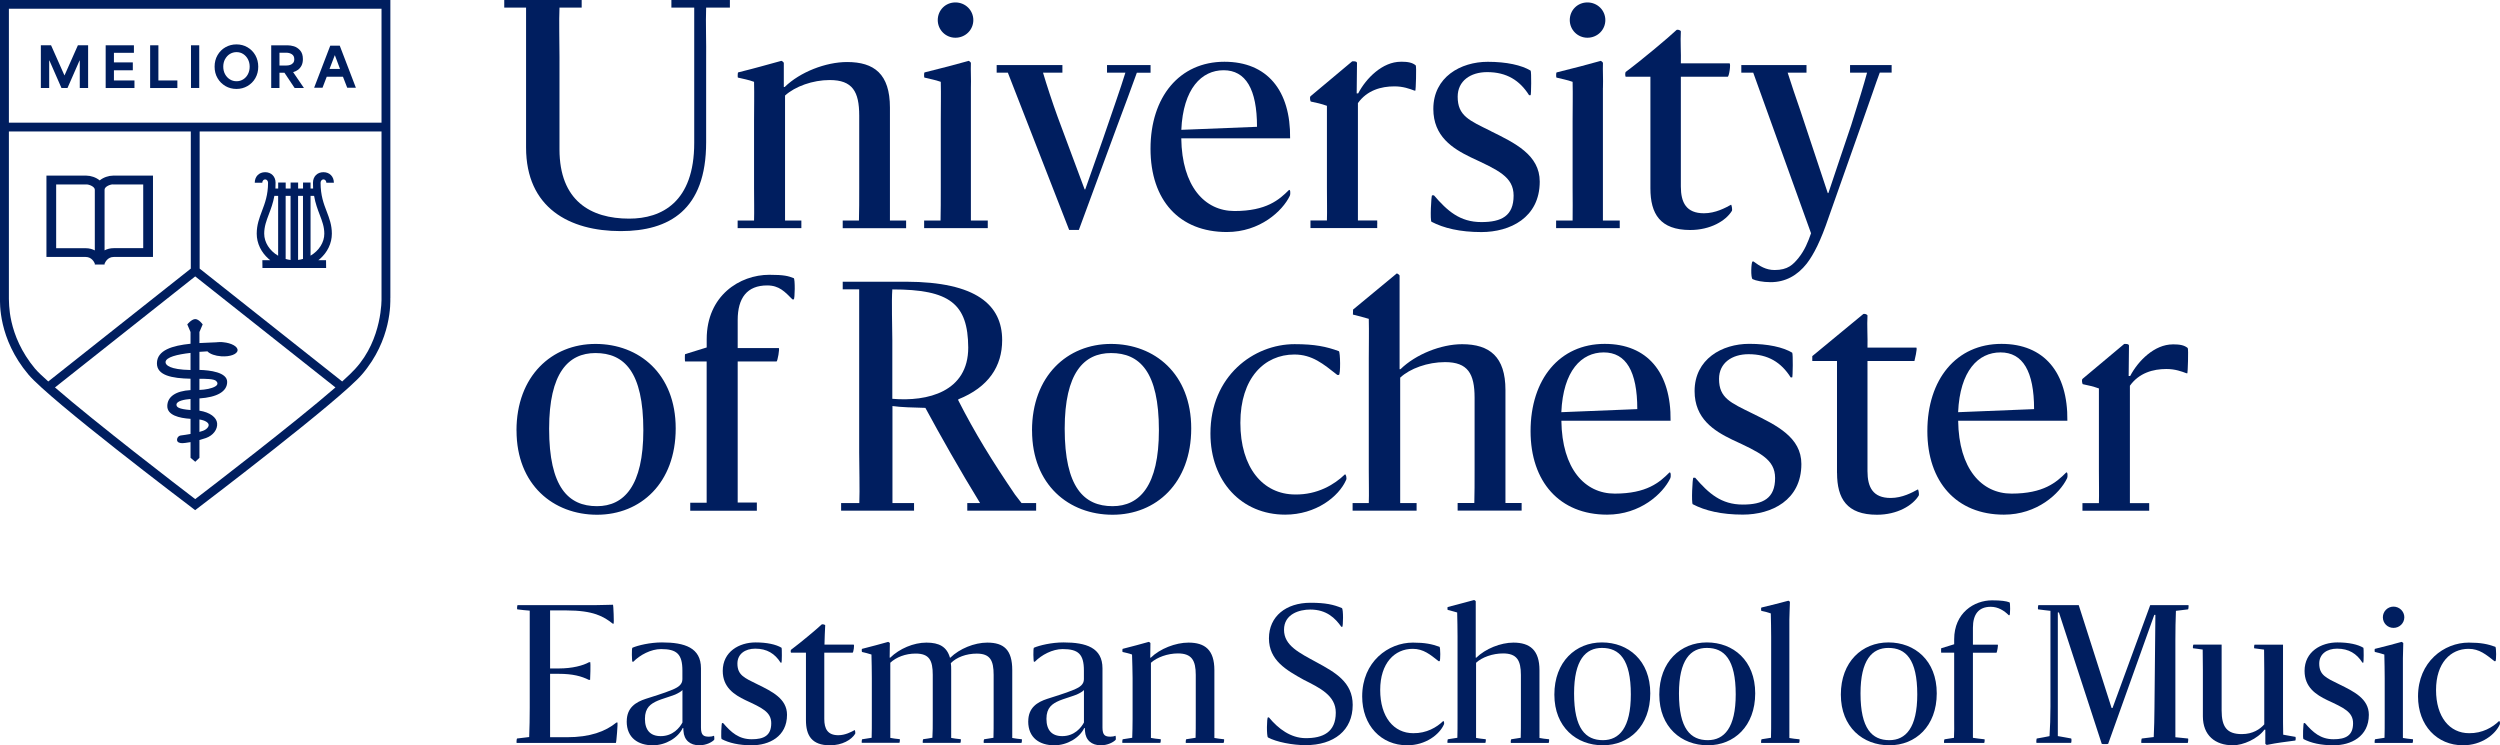 <?xml version="1.0" encoding="UTF-8"?><svg id="Layer_1" xmlns="http://www.w3.org/2000/svg" viewBox="0 0 545.32 162.57"><defs><style>.cls-1{fill:#001e5f;}</style></defs><path class="cls-1" d="M130.17,131.99c1.24,0,2.85-.08,3.53-.08.12,0,.24,4.13.16,4.13h-.2c-1.96-1.56-4.21-2.89-10.14-2.89h-3.53v12.66h1.88c3.01,0,5.33-.64,6.61-1.36h.28c.08,0,0,3.85-.04,3.85h-.28c-1.6-.8-3.49-1.32-6.57-1.32h-1.88v13.83h3.69c5.01,0,8.38-1.24,10.78-3.21h.24c.08,0-.24,4.45-.36,4.45h-21.64c-.08,0,0-.96.08-.96.96-.12,1.8-.2,2.65-.32.08-1.56.12-4.65.12-6.37v-21.2c-1.04-.08-1.76-.16-2.72-.28-.08,0-.04-.92.08-.92h17.27Z"/><path class="cls-1" d="M136.71,157.36c0-3.01,1.96-4.21,4.17-4.93,1.16-.4,3.73-1.12,5.93-2.04,1.2-.52,2.04-1.12,2.04-2.24v-1.88c0-3.61-1.24-4.69-4.65-4.69-2.2,0-4.61,1.28-6.05,2.76h-.2c-.12,0-.2-2.97,0-3.05,1.2-.52,3.85-1.16,6.45-1.16,4.97,0,8.5,1.16,8.5,5.65v12.91c0,1.72.6,2,1.76,2,.44,0,.8-.08,1.08-.2.04-.04.12.8.04.88-.48.52-1.72,1.2-3.25,1.2-2,0-3.33-1.12-3.45-3.13,0-.28-.04-.44-.04-.64h-.12c-1,2.12-3.69,3.77-6.53,3.77-3.17,0-5.69-1.6-5.69-5.21ZM148.86,157.6v-7.09c-.2.28-.88.68-1.6,1-1.24.48-3.05,1-3.77,1.32-1.56.68-2.81,1.52-2.81,3.97s1.16,3.77,3.45,3.77c2.65,0,4.13-1.84,4.73-2.97Z"/><path class="cls-1" d="M157.41,161.21c-.2-.12-.04-3.49.08-3.49h.24c1.76,2.04,3.41,3.53,6.25,3.53,2.64,0,4.25-.8,4.25-3.49,0-2.48-2.04-3.37-5.65-5.05-2.41-1.16-4.93-2.77-4.93-6.37,0-4.21,3.61-6.21,7.17-6.21,2.48,0,4.45.44,5.65,1.16.12.12.08,3.25,0,3.25h-.2c-1.24-1.96-2.97-3.05-5.53-3.05-2.2,0-3.89,1.16-3.89,3.25,0,2.53,1.52,3.13,4.37,4.53,3.17,1.56,6.45,3.13,6.45,6.65,0,4.77-3.93,6.65-7.69,6.65-2.81,0-4.97-.52-6.57-1.36Z"/><path class="cls-1" d="M175.8,157.08v-14.71h-3.25c-.08,0-.12-.52,0-.64,2.2-1.64,5.73-4.61,6.65-5.49.12-.16.8,0,.8.16-.08,1.28-.12,2.89-.16,4.21h6.37c.2,0-.04,1.76-.24,1.76h-6.17v14.47c0,2.12.72,3.53,3.05,3.53,1.52,0,2.85-.72,3.57-1.12.08-.04.2.64.12.8-.8,1.32-2.84,2.52-5.49,2.52-3.97,0-5.25-2.12-5.25-5.49Z"/><path class="cls-1" d="M188.09,161.25c.84-.12,1.4-.2,2.04-.32.04-1.28.04-2.49.04-4.17v-8.86c0-1.72-.04-3.37-.08-5.13-.8-.28-1.32-.36-2.08-.56-.04,0-.08-.68.04-.68,2.72-.68,3.33-.88,5.69-1.52.04,0,.36.2.36.28l-.04,3.17h.12c2-1.96,5.09-3.29,7.9-3.29s4.45.92,5.13,3.29h.08c2-1.96,5.25-3.29,8.06-3.29,3.61,0,5.45,1.56,5.45,6.01v14.79c.68.12,1.24.2,2.08.28.08,0,0,.8-.08.8h-8.18c-.12,0-.04-.8.08-.8.84-.12,1.36-.2,2-.32.04-1.36.04-2.49.04-4.17v-9.54c0-3.17-.76-4.65-3.69-4.65-2.28,0-4.41.8-5.65,2.08.08.44.08.96.08,1.52v14.79c.68.12,1.24.2,2.08.28.08,0,0,.8-.08.8h-8.18c-.08,0,0-.8.08-.8.84-.12,1.4-.2,2-.32.08-1.36.08-2.49.08-4.17v-9.54c0-3.17-.76-4.65-3.73-4.65-2.24,0-4.25.8-5.53,2v16.39c.64.12,1.2.2,2.04.28.12,0,0,.8-.04.8h-8.21c-.08,0,0-.8.08-.8Z"/><path class="cls-1" d="M224.29,157.36c0-3.01,1.96-4.21,4.17-4.93,1.16-.4,3.73-1.12,5.93-2.04,1.2-.52,2.04-1.12,2.04-2.24v-1.88c0-3.61-1.24-4.69-4.65-4.69-2.2,0-4.61,1.28-6.05,2.76h-.2c-.12,0-.2-2.97,0-3.05,1.2-.52,3.85-1.16,6.45-1.16,4.97,0,8.5,1.16,8.5,5.65v12.91c0,1.72.6,2,1.76,2,.44,0,.8-.08,1.08-.2.04-.04.12.8.04.88-.48.52-1.72,1.2-3.25,1.2-2,0-3.33-1.12-3.45-3.13,0-.28-.04-.44-.04-.64h-.12c-1,2.12-3.69,3.77-6.53,3.77-3.17,0-5.69-1.6-5.69-5.21ZM236.44,157.6v-7.09c-.2.28-.88.68-1.6,1-1.24.48-3.05,1-3.77,1.32-1.56.68-2.81,1.52-2.81,3.97s1.16,3.77,3.45,3.77c2.65,0,4.13-1.84,4.73-2.97Z"/><path class="cls-1" d="M244.93,161.25c.84-.12,1.4-.2,2.04-.32.04-1.28.08-2.49.08-4.17v-8.86c0-1.72-.08-3.37-.12-5.13-.76-.28-1.28-.36-2.08-.56-.04,0-.04-.68.04-.68,2.73-.68,3.33-.88,5.69-1.52.08,0,.36.2.36.28l-.04,3.17h.12c2-1.96,5.41-3.29,8.22-3.29,3.57,0,5.65,1.56,5.65,6.01v14.79c.68.12,1.28.2,2.08.28.12,0,0,.8-.08.8h-8.22c-.08,0,0-.8.08-.8.84-.12,1.4-.2,2.04-.32.04-1.36.04-2.49.04-4.17v-9.54c0-3.17-.88-4.69-3.89-4.69-2.24,0-4.57.84-5.89,2.04v16.39c.68.12,1.24.2,2.12.28.08,0,0,.8-.08.8h-8.26c-.08,0,0-.8.08-.8Z"/><path class="cls-1" d="M276.58,160.85c-.32-.16-.28-4.37,0-4.37h.2c2.08,2.52,4.77,4.49,7.94,4.53,3.89.04,6.65-1.32,6.65-5.57,0-3.73-3.45-5.37-7.01-7.17-3.73-2.08-7.57-4.21-7.57-9.02s3.73-7.77,9.06-7.77c3.29,0,5.05.4,6.85,1.16.36.16.28,4.09.08,4.09h-.2c-1.32-1.88-3.21-3.77-6.77-3.77-2.36,0-5.73.96-5.73,4.41s3.29,5.01,7.17,7.13c3.97,2.16,7.81,4.29,7.81,9.26,0,5.57-4.09,8.78-10.3,8.78-2.77,0-6.33-.68-8.18-1.68Z"/><path class="cls-1" d="M314.81,157.28c.12-.08.28.48.16.72-.96,2.2-3.97,4.57-8.02,4.57-5.69,0-9.82-4.33-9.82-10.66,0-7.57,5.69-11.74,11.06-11.74,2.64,0,4.17.32,5.81.92.2.08.24,3.13,0,3.13h-.2c-1.84-1.44-3.29-2.69-5.65-2.69-3.93,0-7.09,3.09-7.09,8.98s2.96,9.42,7.21,9.42c2.89.04,5.13-1.28,6.53-2.65Z"/><path class="cls-1" d="M315.85,161.25c.84-.12,1.4-.2,2.04-.32.04-1.28.04-2.49.04-4.17v-17.99c0-1.72-.04-3.41-.08-5.17-.8-.24-1.28-.36-2.08-.56-.04,0-.08-.64.04-.64,2.72-.68,3.41-.92,5.73-1.52.08,0,.36.2.36.28v12.3h.12c2-1.96,5.33-3.29,8.09-3.29,3.61,0,5.69,1.64,5.69,6.01v14.79c.64.12,1.24.2,2.08.28.08,0,0,.8-.08.8h-8.21c-.12,0-.04-.8.08-.8.84-.12,1.36-.2,2.04-.32.04-1.36.04-2.49.04-4.17v-9.54c0-3.17-.88-4.69-3.89-4.69-2.28,0-4.61.84-5.89,2.04v16.39c.68.12,1.24.2,2.08.28.12,0,0,.8-.04.8h-8.26c-.08,0,0-.8.08-.8Z"/><path class="cls-1" d="M339.05,151.51c0-7.17,4.65-11.38,10.38-11.38s10.54,3.93,10.54,11.1-4.61,11.34-10.34,11.34-10.58-3.93-10.58-11.06ZM355.73,151.47c0-7.69-2.53-10.14-6.29-10.14-3.57,0-6.09,2.61-6.09,9.94,0,7.69,2.52,10.18,6.29,10.18,3.57,0,6.09-2.69,6.09-9.98Z"/><path class="cls-1" d="M361.94,151.51c0-7.17,4.65-11.38,10.38-11.38s10.54,3.93,10.54,11.1-4.61,11.34-10.34,11.34-10.58-3.93-10.58-11.06ZM378.61,151.47c0-7.69-2.53-10.14-6.29-10.14-3.57,0-6.09,2.61-6.09,9.94,0,7.69,2.52,10.18,6.29,10.18,3.57,0,6.09-2.69,6.09-9.98Z"/><path class="cls-1" d="M384.26,161.25c.84-.12,1.4-.2,2.04-.32.04-1.28.04-2.49.04-4.17v-17.83c0-1.72-.04-3.37-.08-5.13-.8-.28-1.32-.4-2.08-.56-.04,0-.08-.68.04-.72,2.6-.64,3.81-.92,5.85-1.48.04-.04.36.16.36.28,0,.96-.12,2.4-.12,3.81v25.85c.68.12,1.36.2,2.2.28.08,0,0,.8-.08.8h-8.26c-.08,0,0-.8.08-.8Z"/><path class="cls-1" d="M401.54,151.51c0-7.17,4.65-11.38,10.38-11.38s10.54,3.93,10.54,11.1-4.61,11.34-10.34,11.34-10.58-3.93-10.58-11.06ZM418.21,151.47c0-7.69-2.53-10.14-6.29-10.14-3.57,0-6.09,2.61-6.09,9.94,0,7.69,2.52,10.18,6.29,10.18,3.57,0,6.09-2.69,6.09-9.98Z"/><path class="cls-1" d="M426.26,142.37h-2.84s-.04-.96,0-.96l2.84-.88v-1.08c0-5.77,4.37-8.5,8.26-8.5,1.96,0,3.09.16,3.81.44.2.04.16,2.81,0,2.81h-.16c-1-1-2.32-1.84-3.93-1.84-2.65,0-3.89,1.64-3.89,4.57v3.69h5.41c.16,0-.16,1.76-.28,1.76h-5.13v18.56c.92.12,1.6.24,2.53.32.08,0,0,.8-.08.8h-8.7c-.12,0-.04-.8.08-.8.84-.12,1.36-.2,2.04-.32.04-1.28.08-2.44.04-4.21v-14.35Z"/><path class="cls-1" d="M444.29,161.09c1.2-.2,1.76-.32,2.77-.52.12-2,.2-4.01.2-6.49v-20.84c-1.24-.12-1.24-.16-2.69-.32-.08,0-.04-.92.08-.92h8.78l7.17,22.44h.2l8.22-22.44h8.34c.08,0,0,.92-.08.92-.88.12-1.76.2-2.65.32-.08,1.56-.12,4.69-.12,6.41v21.16c1.12.12,1.88.2,2.77.28.08.04,0,.96-.08.96h-10.1c-.08,0,0-.92.08-.96.92-.12,1.76-.2,2.61-.32.08-1.56.16-4.65.16-6.37l.2-20.28h-.24l-10.06,28.13c-.04.08-1.36.08-1.4,0l-9.34-28.66h-.24v26.97c1.56.24,1.64.32,2.89.52.16.04.08.96,0,.96h-7.54c-.08,0-.04-.92.08-.96Z"/><path class="cls-1" d="M498.01,160.25c1.36.24,1.44.28,2.69.48.08.04.08.76-.04.8-2.52.36-3.65.44-6.21.96-.08,0-.32-.2-.32-.28v-3.05h-.2c-1.44,2-4.65,3.41-6.85,3.41-3.89,0-6.57-2.16-6.57-6.33v-10.1c0-1.44-.04-3.01-.04-4.45-.64-.12-1.24-.16-2.08-.28-.12,0-.04-.8.08-.8h6.13v14.35c0,3.57,1.12,5.17,4.41,5.17,2.4,0,3.97-1.08,4.89-2.12v-11.62c0-1.52-.04-3.17-.04-4.69-.64-.08-1.28-.16-2.12-.28-.12,0-.04-.8.04-.8h6.21v14.63c0,1.76,0,3.37.04,5.01Z"/><path class="cls-1" d="M502.45,161.21c-.2-.12-.04-3.49.08-3.49h.24c1.76,2.04,3.41,3.53,6.25,3.53,2.64,0,4.25-.8,4.25-3.49,0-2.48-2.04-3.37-5.65-5.05-2.4-1.16-4.93-2.77-4.93-6.37,0-4.21,3.61-6.21,7.17-6.21,2.48,0,4.45.44,5.65,1.16.12.12.08,3.25,0,3.25h-.2c-1.24-1.96-2.97-3.05-5.53-3.05-2.2,0-3.89,1.16-3.89,3.25,0,2.53,1.52,3.13,4.37,4.53,3.17,1.56,6.45,3.13,6.45,6.65,0,4.77-3.93,6.65-7.69,6.65-2.81,0-4.97-.52-6.57-1.36Z"/><path class="cls-1" d="M518.09,161.25c.84-.12,1.4-.2,2.04-.32.04-1.28.04-2.49.04-4.17v-8.86c0-1.72-.04-3.37-.08-5.13-.8-.28-1.32-.36-2.08-.56-.04,0-.08-.68.04-.68,2.6-.64,3.77-.96,5.81-1.52.04,0,.36.2.36.28-.04,1-.04,2.08-.08,3.29v17.39c.68.12,1.32.2,2.16.28.12,0,0,.8-.04.8h-8.26c-.08,0,0-.8.08-.8ZM519.77,134.64c0-1.28,1.04-2.32,2.32-2.32s2.36,1.04,2.36,2.32-1.04,2.32-2.36,2.32-2.32-1.04-2.32-2.32Z"/><path class="cls-1" d="M545.12,157.28c.12-.08.28.48.16.72-.96,2.2-3.97,4.57-8.02,4.57-5.69,0-9.82-4.33-9.82-10.66,0-7.57,5.69-11.74,11.06-11.74,2.64,0,4.17.32,5.81.92.2.08.24,3.13,0,3.13h-.2c-1.84-1.44-3.29-2.69-5.65-2.69-3.93,0-7.09,3.09-7.09,8.98s2.96,9.42,7.21,9.42c2.89.04,5.13-1.28,6.53-2.65Z"/><path class="cls-1" d="M225.11,93.91c0-11.91,7.72-18.89,17.23-18.89s17.5,6.52,17.5,18.43-7.65,18.83-17.16,18.83-17.56-6.52-17.56-18.36ZM252.79,93.84c0-12.77-4.19-16.83-10.44-16.83-5.92,0-10.11,4.32-10.11,16.5,0,12.77,4.19,16.9,10.44,16.9,5.92,0,10.11-4.46,10.11-16.56Z"/><path class="cls-1" d="M112.66,93.91c0-11.91,7.72-18.89,17.23-18.89s17.5,6.52,17.5,18.43-7.65,18.83-17.16,18.83-17.56-6.52-17.56-18.36ZM140.33,93.84c0-12.77-4.19-16.83-10.44-16.83-5.92,0-10.11,4.32-10.11,16.5,0,12.77,4.19,16.9,10.44,16.9,5.92,0,10.11-4.46,10.11-16.56Z"/><path class="cls-1" d="M293.36,103.48c.2-.13.47.8.27,1.2-1.6,3.66-6.59,7.58-13.3,7.58-9.45,0-16.3-7.18-16.3-17.7,0-12.57,9.45-19.49,18.36-19.49,4.39,0,6.92.53,9.65,1.53.33.13.4,5.19,0,5.19h-.33c-3.06-2.4-5.46-4.46-9.38-4.46-6.52,0-11.77,5.12-11.77,14.9s4.92,15.63,11.97,15.63c4.79.07,8.52-2.13,10.84-4.39Z"/><path class="cls-1" d="M333.86,94.04c0-11.31,6.32-19.03,16.17-19.03,9.31,0,14.5,6.25,14.37,16.76h-23.82c.13,10.51,5.12,15.9,11.64,15.9,6.99,0,9.78-2.46,11.91-4.59.33-.27.4.8.2,1.26-1.6,3.33-6.52,7.92-13.77,7.92-10.38,0-16.7-7.18-16.7-18.23ZM340.58,89.91l16.56-.67c0-8.25-2.46-12.37-7.32-12.37s-8.85,3.99-9.25,13.04Z"/><path class="cls-1" d="M369.24,110c-.33-.2-.07-5.79.13-5.79h.4c2.93,3.39,5.65,5.85,10.38,5.85,4.39,0,7.05-1.33,7.05-5.79,0-4.12-3.39-5.59-9.38-8.38-3.99-1.93-8.18-4.59-8.18-10.58,0-6.99,5.99-10.31,11.91-10.31,4.12,0,7.38.73,9.38,1.93.2.2.13,5.39,0,5.39h-.33c-2.06-3.26-4.92-5.06-9.18-5.06-3.66,0-6.45,1.93-6.45,5.39,0,4.19,2.53,5.19,7.25,7.52,5.26,2.59,10.71,5.19,10.71,11.04,0,7.92-6.52,11.04-12.77,11.04-4.66,0-8.25-.86-10.91-2.26Z"/><path class="cls-1" d="M400.7,103.15v-24.41h-5.39v-1.06l11.04-9.11c.2-.27,1,0,1,.27-.13,2.13.07,4.79,0,6.98h10.64c.33,0-.4,2.93-.4,2.93h-10.24v24.02c0,3.53,1.2,5.85,5.06,5.85,2.53,0,4.72-1.2,5.92-1.86.13-.07.33,1.06.2,1.33-1.33,2.2-4.72,4.19-9.11,4.19-6.59,0-8.71-3.53-8.71-9.11Z"/><path class="cls-1" d="M420.41,94.04c0-11.31,6.32-19.03,16.17-19.03,9.31,0,14.5,6.25,14.37,16.76h-23.82c.13,10.51,5.12,15.9,11.64,15.9,6.99,0,9.78-2.46,11.91-4.59.33-.27.4.8.2,1.26-1.6,3.33-6.52,7.92-13.77,7.92-10.38,0-16.7-7.18-16.7-18.23ZM427.13,89.91l16.56-.67c0-8.25-2.46-12.37-7.32-12.37s-8.85,3.99-9.25,13.04Z"/><path class="cls-1" d="M328.38,109.74v-24.68c0-7.25-3.46-9.98-9.45-9.98-4.59,0-10.11,2.2-13.44,5.45h-.2v-20.42c0-.13-.48-.47-.61-.47l-9.54,7.89-.03,1.09c1.33.33,2.13.53,3.46.93.07,2.93,0,5.72,0,8.58v24.48c0,2.79.07,4.99,0,7.12h-3.53v1.66h13.96v-1.66h-3.58v-27.35c2.13-2,5.99-3.39,9.78-3.39,4.99,0,6.45,2.53,6.45,7.78v15.83c0,2.76,0,4.89-.06,7.12h-3.64v1.66h13.96v-1.66h-3.54Z"/><path class="cls-1" d="M225.58,109.74h-2.75s-.91-1.15-1.44-1.87c-5.06-7.45-8.78-13.5-12.37-20.56v-.2c6.65-2.66,9.58-7.25,9.58-12.91,0-7.65-5.59-12.71-20.95-12.75h-13.83v1.66h3.59v35.57c0,2.78.15,8.36.03,11.05h-3.97v1.66h15.91v-1.66h-4.71v-21.16c1.8.27,4.72.33,7.18.4,3.27,6.05,7.56,13.64,11.93,20.76h-2.79v1.66h15.02v-1.66h-.41ZM194.64,86.99v-12.77c0-2.86-.2-8.49,0-11.09,12.51,0,16.5,3.1,16.56,12.68,0,9.65-8.85,11.84-16.56,11.18Z"/><path class="cls-1" d="M473.94,75.12c-3.98,0-7.56,3.58-9.29,6.9h-.33l.07-6.63c-.01-.47-.98-.36-1.05-.36l-9.06,7.59c-.31.24-.04,1.18.03,1.18,1.26.27,2.2.46,3.52.93v17.91c0,2.67.06,5.04,0,7.1h-3.59v1.66h14.56v-1.66h-4.21v-25.6c1.99-2.79,5.04-3.65,7.96-3.65,1.92,0,3.32.53,4.38.93h.2c.07,0,.27-5.31.07-5.51-.73-.6-1.66-.8-3.25-.8Z"/><path class="cls-1" d="M281.15,41.45c-2.12,2.12-4.91,4.58-11.87,4.58-6.5,0-11.47-5.37-11.61-15.85h23.74c.13-10.48-5.04-16.71-14.33-16.71-9.82,0-16.12,7.69-16.12,18.97s6.3,18.17,16.65,18.17c7.23,0,12.14-4.58,13.73-7.89.2-.46.13-1.53-.2-1.26ZM266.89,15.32c4.84,0,7.3,4.11,7.3,12.34l-16.51.66c.4-9.02,4.44-13,9.22-13Z"/><path class="cls-1" d="M305.55,13.47c-3.98,0-7.56,3.58-9.29,6.9h-.33l.07-6.63c-.01-.47-.98-.36-1.05-.36l-9.06,7.59c-.31.24-.04,1.18.03,1.18,1.26.27,2.2.46,3.52.93v17.91c0,2.67.06,5.04,0,7.1h-3.59v1.66h14.56v-.91c.03-.14.03-.27,0-.32v-.43h-4.21v-25.6c1.99-2.79,5.04-3.65,7.96-3.65,1.92,0,3.32.53,4.38.93h.2c.07,0,.27-5.31.07-5.51-.73-.6-1.66-.8-3.25-.8Z"/><path class="cls-1" d="M325.19,28.59c-4.71-2.32-7.23-3.32-7.23-7.49,0-3.45,2.79-5.37,6.43-5.37,4.24,0,7.1,1.79,9.15,5.04h.33c.13,0,.2-5.17,0-5.37-1.99-1.19-5.24-1.92-9.35-1.92-5.9,0-11.87,3.32-11.87,10.28,0,5.97,4.18,8.62,8.16,10.55,5.97,2.79,9.35,4.24,9.35,8.36,0,4.44-2.65,5.77-7.03,5.77-4.71,0-7.43-2.45-10.35-5.84h-.4c-.2,0-.46,5.57-.13,5.77,2.65,1.39,6.23,2.25,10.88,2.25,6.23,0,12.73-3.12,12.73-11.01,0-5.84-5.44-8.42-10.68-11.01Z"/><path class="cls-1" d="M194.12,23.48c0-7.36-3.45-9.95-9.35-9.95-4.64,0-10.28,2.19-13.6,5.44h-.2v-5.24c0-.13-.4-.46-.53-.46-3.91,1.06-4.91,1.39-9.42,2.52-.13,0-.13,1.13-.07,1.13,1.33.33,2.27.46,3.53.93.07,2.92,0,5.64,0,8.49v14.66c0,2.64.06,5.04,0,7.1h-3.58v1.66h13.9v-.83c0-.15,0-.28,0-.37v-.46h-3.56v-27.26c2.19-1.99,6.04-3.38,9.75-3.38,4.97,0,6.43,2.52,6.43,7.76v15.79c0,2.66,0,4.93-.06,7.1h-3.54v1.66h13.83v-1.66h-3.53v-24.61Z"/><path class="cls-1" d="M211.78,19.17c.07-1.99-.07-3.78,0-5.44,0-.13-.4-.46-.46-.46-3.38.93-5.31,1.46-9.62,2.52-.2,0-.13,1.13-.07,1.13,1.26.33,2.25.46,3.58.93.07,2.92,0,5.64,0,8.49v14.66c0,2.6,0,5.05-.05,7.1h-3.58v1.35s0,.08,0,.11v.2h13.88v-1.66h-3.68v-28.92Z"/><path class="cls-1" d="M208.4,8.23c2.19,0,3.91-1.72,3.91-3.85s-1.72-3.85-3.91-3.85-3.85,1.72-3.85,3.85,1.72,3.85,3.85,3.85Z"/><path class="cls-1" d="M346.26,8.23c2.19,0,3.91-1.72,3.91-3.85s-1.72-3.85-3.91-3.85-3.85,1.72-3.85,3.85,1.72,3.85,3.85,3.85Z"/><path class="cls-1" d="M349.65,19.17c.07-1.99-.07-3.78,0-5.44,0-.13-.4-.46-.46-.46-3.38.93-5.31,1.46-9.62,2.52-.2,0-.13,1.13-.07,1.13,1.26.33,2.2.46,3.53.93.07,2.92,0,5.64,0,8.49v14.66c0,2.56.05,5.06,0,7.1h-3.6v1.66h13.88v-1.66h-3.67v-28.92Z"/><path class="cls-1" d="M377.58,44.66c-1.19.66-3.38,1.86-5.9,1.86-3.85,0-5.04-2.32-5.04-5.84v-23.94h10.21c.33,0,.73-2.92.4-2.92h-10.61c.07-2.19-.13-4.84,0-6.96,0-.27-.8-.53-1-.27-1.53,1.46-7.36,6.37-11.01,9.09-.2.2-.13,1.06,0,1.06h5.37v24.34c0,5.57,2.12,9.09,8.69,9.09,4.38,0,7.76-1.99,9.09-4.18.13-.27-.07-1.39-.2-1.33Z"/><path class="cls-1" d="M146.65,0h-.2v.72c-.01.18-.02.37,0,.52v.42h.83c.06,0,.12,0,.18,0h3.97v29.51c0,12.93-7.1,16.52-14.19,16.52-8.42,0-15.2-3.91-15.2-15.12V12.54c0-2.85-.13-8.29,0-10.88h4.84V0h-16.89v1.66h4.76v30.51c0,13.2,9.5,18.24,20.64,18.24,10.55,0,18.64-4.58,18.64-19.37V13.2c.06-3.99-.13-8.26,0-11.54h5.18V0h-12.54Z"/><path class="cls-1" d="M250.97,15.85v-1.66h-9.5v1.66h4.01c-1.02,3.34-2.91,8.67-4.91,14.53l-3.85,10.94h-.13l-5.9-15.85c-1.1-3.03-2.38-6.91-3.18-9.62h4.23v-1.66h-14.34v1.66h2.44l13.37,34.3h2.12l8.36-22.68c1.54-4.04,3.34-9.01,4.29-11.61h2.99Z"/><path class="cls-1" d="M412.62,14.19h-9.07v1.66h3.71c-.77,2.81-1.62,5.6-3.47,11.48-1.72,5.04-3.25,9.68-4.97,14.79h-.13c-2.06-6.1-3.98-12.07-5.97-17.97-1.02-2.88-1.94-5.72-2.78-8.3h4.11v-1.66h-14.22v1.66h2.6l12.61,35.03c-.66,1.92-1.39,3.71-2.72,5.37-1.19,1.46-2.32,2.65-5.24,2.65-1.86,0-3.25-.86-4.58-1.86h-.2c-.33,0-.46,3.65,0,3.85.66.33,2.19.66,3.91.66,3.25,0,5.84-1.46,7.89-4.05,1.53-1.99,3.05-4.97,4.78-10.08l7.43-21.03c1.64-4.54,2.76-8,3.72-10.55h2.59v-1.66Z"/><path class="cls-1" d="M154.15,78.84h-4.71c-.07,0-.07-1.59,0-1.59l4.71-1.46v-1.79c0-9.55,7.23-14.06,13.66-14.06,3.25,0,4.13.27,5.32.73.33.07.27,4.64,0,4.64h-.27c-1.66-1.66-2.87-3.05-5.52-3.05-4.38,0-6.43,2.72-6.43,7.56v6.1h8.95c.27,0-.27,2.92-.46,2.92h-8.49v30.78h4.18v1.79h-14.53v-1.75c-.09,0,3.58,0,3.58,0v-30.81Z"/><path class="cls-1" d="M45.28,76.68c.54.54,1.66.95,3,1.04,1.9.13,3.48-.46,3.54-1.31.06-.82-1.33-1.59-3.14-1.76-.09-.02-.19-.04-.3-.03-.04,0-.09,0-.14,0-.4-.01-.79,0-1.14.05-.16,0-.33.01-.5.02-1.01.04-2.06.08-3.1.14v-2.41l.71-1.66s-.82-1.16-1.62-1.16-1.74,1.16-1.74,1.16l.71,1.66v2.56c-3.92.4-7.32,1.38-7.33,4.27-.02,2.64,3.26,3.28,7.33,3.36v2.48c-3.2.19-5.02,1.41-5.07,3.44-.05,2.04,2.59,2.67,5.07,2.83v3.29c-1.18.23-2.05.32-2.07.33-.53.05-.92.52-.87,1.05.05.5.66.64,1.15.64.2,0,.86-.06,1.79-.23v3.42l1.03.87.91-.87v-3.87c.45-.12.93-.27,1.41-.44,1.56-.55,2.58-1.86,2.45-3.23-.12-1.25-1.52-2.38-3.86-2.74v-2.67c3.79-.25,6.05-1.48,6.05-3.6s-3.81-2.56-6.05-2.62v-3.94c.61-.05,1.21-.08,1.78-.11ZM38.49,88.26c.02-.81,1.75-1.13,3.07-1.23v2.41c-2.63-.22-3.08-.64-3.07-1.18ZM45.51,92.61c.1.54-.6,1.16-1.29,1.38-.24.08-.48.15-.72.22v-2.71c1.26.19,1.93.67,2.01,1.11ZM47.11,83.07c.33.28.59.8-.19,1.24-.78.44-2.07.69-3.42.75v-2.43c1.33-.01,3.09,0,3.61.44ZM41.56,80.71c-4.57-.09-5.47-1.09-5.45-1.72.04-1.09,2.59-1.69,5.45-2.01v3.74Z"/><polygon class="cls-1" points="10.73 13.2 10.78 13.2 13.41 19.2 14.72 19.2 17.35 13.2 17.4 13.2 17.4 19.2 19.22 19.2 19.22 9.88 16.99 9.88 14.08 16.43 14.05 16.43 11.14 9.88 8.91 9.88 8.91 19.2 10.73 19.2 10.73 13.2"/><polygon class="cls-1" points="29.33 17.55 24.85 17.55 24.85 15.33 28.97 15.33 28.97 13.61 24.85 13.61 24.85 11.52 29.21 11.52 29.21 9.88 23.05 9.88 23.05 19.2 29.33 19.2 29.33 17.55"/><polygon class="cls-1" points="38.69 17.55 34.55 17.55 34.55 9.88 32.75 9.88 32.75 19.2 38.69 19.2 38.69 17.55"/><rect class="cls-1" x="41.66" y="9.88" width="1.8" height="9.31"/><path class="cls-1" d="M49.18,18.78c.72.41,1.53.62,2.4.62s1.68-.21,2.4-.63c.72-.42,1.3-.99,1.72-1.73.42-.74.63-1.57.63-2.49s-.21-1.75-.63-2.5c-.42-.74-1-1.32-1.72-1.74-.72-.42-1.53-.63-2.4-.63s-1.68.21-2.4.62c-.73.41-1.3.99-1.73,1.73-.43.74-.64,1.58-.64,2.51s.21,1.77.64,2.5c.43.74,1,1.31,1.73,1.73ZM49.09,12.92c.26-.49.61-.87,1.04-1.14.44-.27.93-.41,1.47-.41s1.03.14,1.46.42c.43.28.78.67,1.03,1.15.25.49.37,1.02.37,1.61s-.13,1.15-.38,1.63c-.25.48-.6.86-1.03,1.13-.43.27-.92.41-1.45.41s-1.02-.13-1.46-.41c-.44-.27-.79-.65-1.05-1.13-.26-.48-.39-1.03-.39-1.64s.13-1.15.39-1.64Z"/><path class="cls-1" d="M60.96,15.87h1.09l2.22,3.33h2.03s-1.95-2.87-2.36-3.46h0c.39-.12.75-.28,1.06-.51.31-.23.57-.54.77-.92.2-.39.3-.86.3-1.42,0-.83-.21-1.46-.62-1.91-.41-.45-.86-.74-1.34-.88-.48-.14-.92-.21-1.31-.21h-3.64v9.31h1.8v-3.33ZM60.96,11.5h1.53c.43,0,.82.11,1.17.33.35.22.53.58.53,1.09,0,.35-.09.63-.27.83-.18.2-.4.34-.65.42s-.52.12-.8.12h-1.51v-2.79Z"/><path class="cls-1" d="M71.26,16.74h3.55l.93,2.4h1.89l-3.52-9.18h-2.07l-3.52,9.18h1.83l.92-2.4ZM73.03,12.06h.02l1.12,2.98h-2.29l1.14-2.98Z"/><path class="cls-1" d="M85.15,65.04V0H0v65.04c.01.85-.43,8.81,6.21,16.67,4.79,5.67,34.52,28.16,35.77,29.12l.59.45.59-.45c1.26-.96,30.92-23.5,35.77-29.12,6.56-7.59,6.22-15.85,6.21-16.67ZM83.22,1.91v24.85H1.94V1.91h81.28ZM7.68,80.46c-6.2-7.42-5.65-14.75-5.74-15.26V28.68h39.68v29.91l-31.09,24.62c-1.27-1.14-2.27-2.07-2.84-2.75ZM42.58,108.87c-3.51-2.68-21.68-16.63-30.59-24.36l30.59-24.22,30.59,24.22c-8.91,7.73-27.08,21.68-30.59,24.36ZM77.48,80.46c-.61.66-1.57,1.62-2.84,2.75l-31.09-24.62v-29.91h39.67v36.41s.25,8.87-5.74,15.37Z"/><path class="cls-1" d="M20.68,57.51v.19h2.13v-.19c.15-.36.7-1.46,2-1.46h8.56v-17.74h-8.73c-.93,0-2.07.37-2.89,1.04-.82-.67-1.96-1.04-2.89-1.04h-8.73v17.74h8.56c1.3,0,1.86,1.11,2,1.46ZM24.63,40.23h6.61v13.9h-6.43c-.79,0-1.45.19-2,.48v-13.23c0-.67,1.2-1.16,1.82-1.16ZM12.25,40.23h6.61c.62,0,1.82.49,1.82,1.16v13.23c-.55-.29-1.21-.48-2-.48h-6.43v-13.9Z"/><path class="cls-1" d="M70.54,37.56c-1.34,0-2.27.95-2.27,2.3,0,.36,0,.9.03,1.26h-.56v-1.3h-1.64v1.3h-1.07v-1.3h-1.64v1.3h-1.07v-1.3h-1.64v1.3h-.6c.02-.37.03-.9.03-1.26,0-1.35-.93-2.3-2.27-2.3s-2.27.95-2.27,2.3h1.64c0-.4.28-.73.63-.73s.63.33.63.73c0,2.65-.67,4.43-1.32,6.15-.59,1.57-1.15,3.04-1.15,4.96,0,1.05.24,2.08.71,3.05.44.9,1.06,1.71,1.84,2.41.12.11.25.22.39.32h-1.71l.02,1.71h13.89l-.02-1.71h-1.67c.13-.11.26-.21.39-.32.78-.7,1.4-1.51,1.84-2.41.47-.97.71-2,.71-3.05,0-1.9-.55-3.33-1.13-4.85-.66-1.71-1.33-3.48-1.33-6.26,0-.4.28-.73.63-.73s.63.33.63.73h1.64c0-1.35-.93-2.3-2.27-2.3ZM60.66,55.78c-1.87-1.1-3.03-2.93-3.03-4.81,0-1.55.47-2.8,1.02-4.25.43-1.14.92-2.43,1.2-4h.82v13.07ZM62.31,56.49v-13.77h1.07v13.99c-.36-.04-.72-.12-1.07-.22ZM65.02,56.7v-13.98h1.07v13.76c-.35.1-.71.18-1.07.22ZM68.51,42.72c.28,1.65.79,2.97,1.23,4.13.53,1.4,1,2.6,1,4.13,0,1.87-1.14,3.69-3,4.79v-13.05h.77Z"/></svg>
